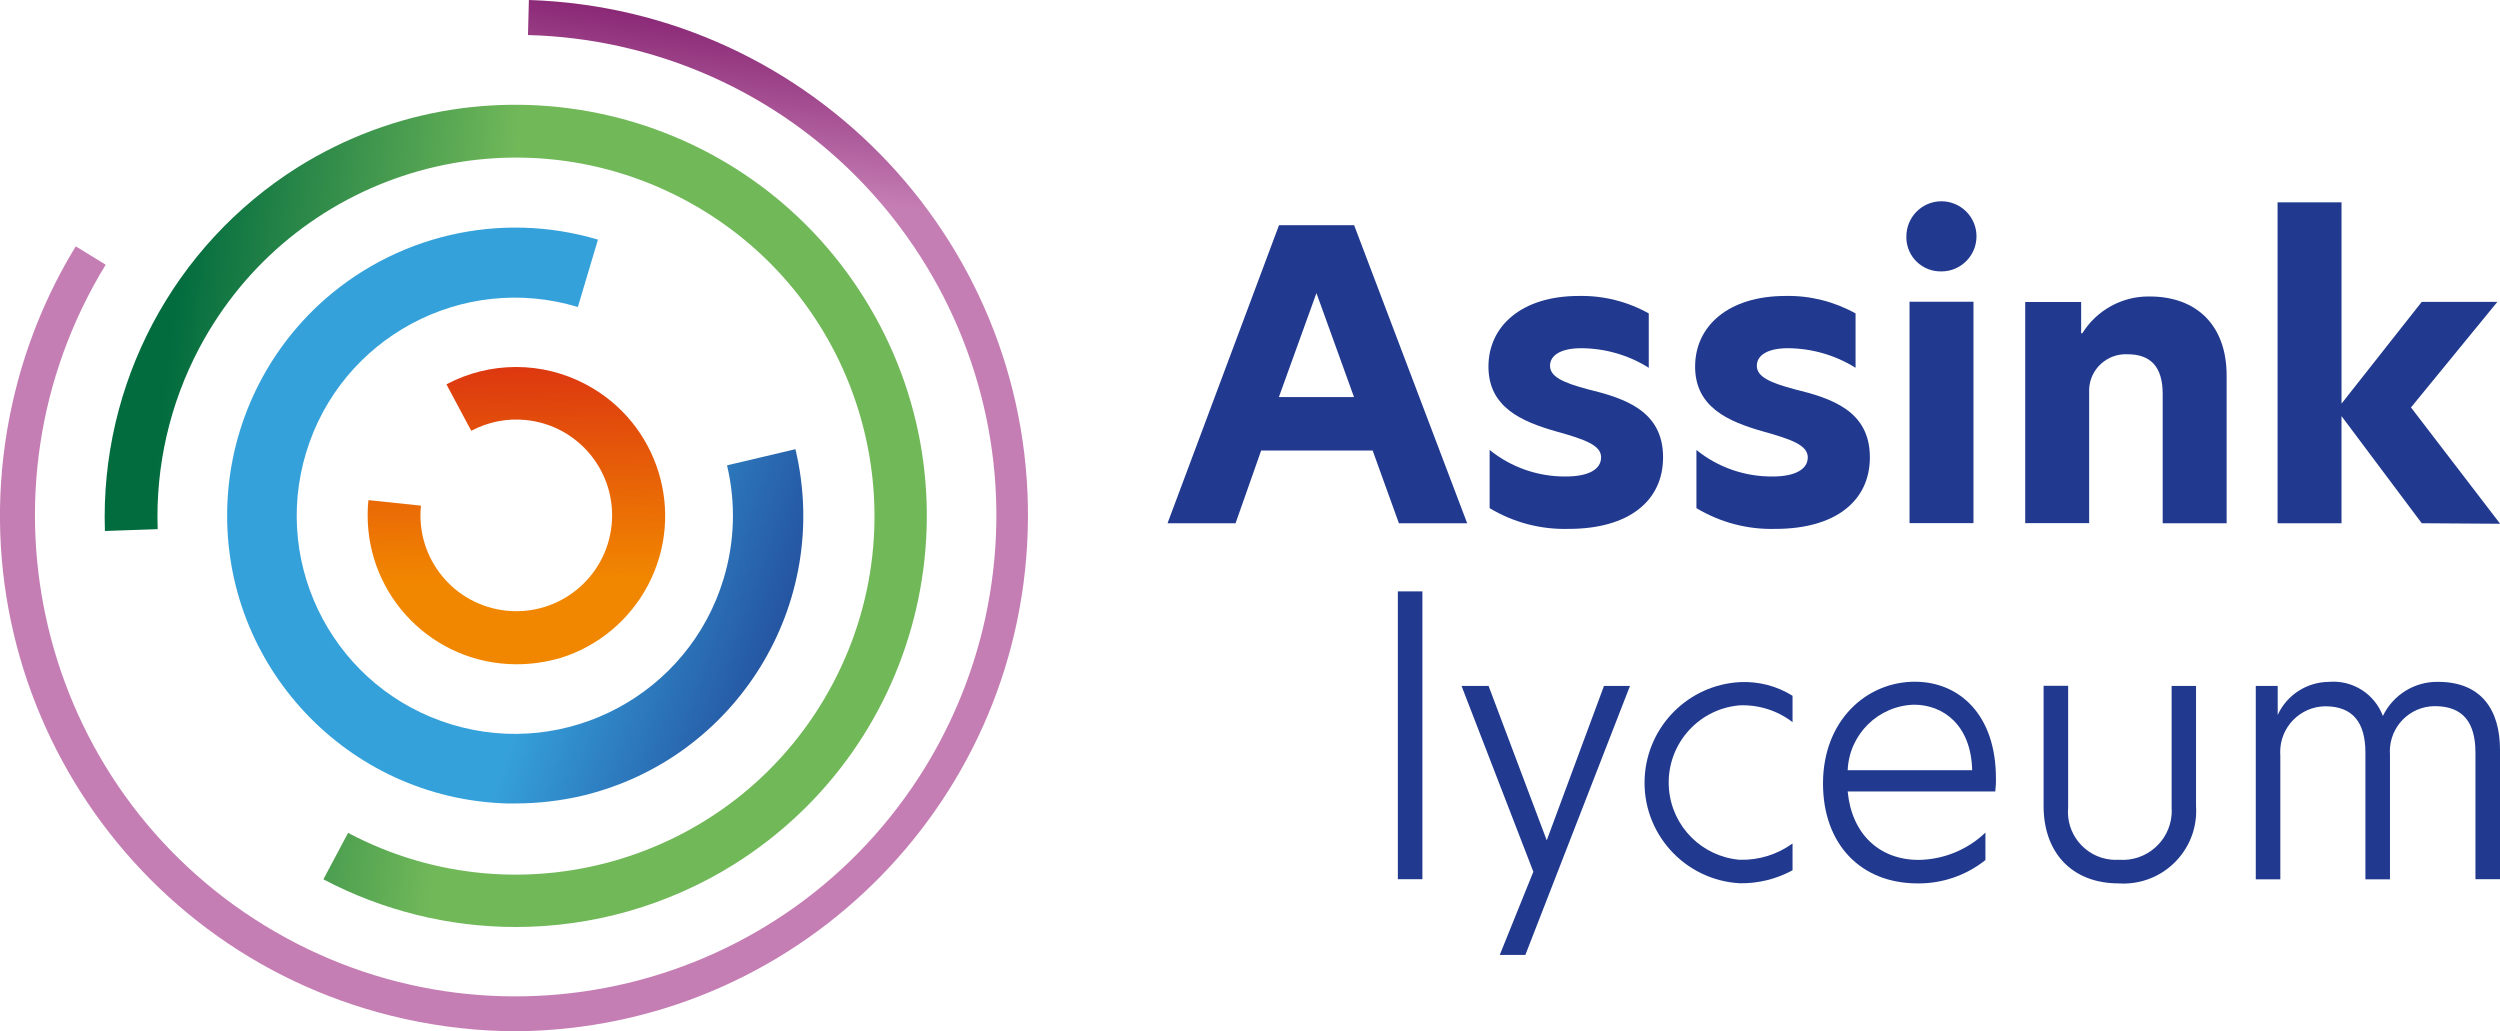 <?xml version="1.0" encoding="utf-8"?>
<!-- Generator: Adobe Illustrator 26.0.1, SVG Export Plug-In . SVG Version: 6.00 Build 0)  -->
<svg version="1.1" id="Laag_1" xmlns="http://www.w3.org/2000/svg" xmlns:xlink="http://www.w3.org/1999/xlink" x="0px" y="0px"
	 width="1904px" height="785.4px" viewBox="0 0 1904 785.4" style="enable-background:new 0 0 1904 785.4;" xml:space="preserve">
<style type="text/css">
	.st0{fill:url(#SVGID_1_);}
	.st1{fill:url(#SVGID_00000111908111662435928030000006449229833724791200_);enable-background:new    ;}
	.st2{fill:url(#SVGID_00000090294666275854673510000013062339416134921135_);}
	.st3{fill:url(#SVGID_00000006676175151755733080000012111203898690054066_);}
	.st4{fill:#213A8F;}
</style>
<g>
</g>
<g>
</g>
<g>
	<linearGradient id="SVGID_1_" gradientUnits="userSpaceOnUse" x1="377.846" y1="492.76" x2="483.372" y2="-282.959">
		<stop  offset="0.476" style="stop-color:#C57EB4"/>
		<stop  offset="0.647" style="stop-color:#841F6F"/>
	</linearGradient>
	<path class="st0" d="M393.6,785.4c-28.7,0-57.4-3.2-85.5-9.4C96.3,729.2-37.5,519.6,9.3,307.8c9.4-42.5,25.7-83.1,48.4-120.2
		l22.8,14C-25,374,29.2,599.3,201.6,704.9c172.4,105.6,397.7,51.4,503.3-121c21.2-34.7,36.5-72.6,45.3-112.3
		C793.7,274,668.8,78.6,471.2,35.1c-22.7-5-45.9-7.8-69.1-8.4L402.8,0c216.8,7,386.9,188.5,379.9,405.3
		C775.8,615.8,604.2,783.5,393.6,785.4z"/>
	
		<linearGradient id="SVGID_00000097501893113471030840000013539611277990465694_" gradientUnits="userSpaceOnUse" x1="117.679" y1="361.769" x2="495.069" y2="404.52">
		<stop  offset="0" style="stop-color:#026C3F"/>
		<stop  offset="0.647" style="stop-color:#71B859"/>
	</linearGradient>
	<path style="fill:url(#SVGID_00000097501893113471030840000013539611277990465694_);enable-background:new    ;" d="M392.8,706
		c-51.1,0-101.3-12.5-146.5-36.3l18.8-35.4c133.2,70.6,298.5,19.8,369.1-113.5S654,222.3,520.7,151.8S222.3,132,151.7,265.2
		c-22.4,42.4-33.3,89.9-31.6,137.8l-40.2,1.4c-3.8-111.9,52.1-217.3,146.8-277C373.3,35.8,566.5,80.3,658.2,227
		s47.1,339.8-99.5,431.5C508.9,689.5,451.4,706,392.8,706z"/>
	
		<linearGradient id="SVGID_00000158747440297755187740000004722036913919931053_" gradientUnits="userSpaceOnUse" x1="291.188" y1="360.366" x2="709.244" y2="493.849">
		<stop  offset="0.351" style="stop-color:#35A1DA"/>
		<stop  offset="0.865" style="stop-color:#203D90"/>
	</linearGradient>
	<path style="fill:url(#SVGID_00000158747440297755187740000004722036913919931053_);" d="M392.8,611.9h-7.2
		c-121.1-3.8-216.3-105-212.5-226.1c1.8-58.3,26.8-113.5,69.4-153.4c57.1-53.2,138.1-72.2,212.9-49.9l-15.3,51.3
		c-87.8-26.5-180.5,23.2-207,111c-26.5,87.8,23.2,180.5,111,207s180.5-23.2,207-111c8.5-28.1,9.4-57.9,2.6-86.4l52.1-12.3
		c28,117.8-44.8,236-162.6,264C426.7,609.9,409.8,611.9,392.8,611.9z"/>
	
		<linearGradient id="SVGID_00000132767656490833476180000014079771214501147537_" gradientUnits="userSpaceOnUse" x1="394.04" y1="442.624" x2="390.163" y2="216.229">
		<stop  offset="0" style="stop-color:#F18700"/>
		<stop  offset="1" style="stop-color:#D51916"/>
	</linearGradient>
	<path style="fill:url(#SVGID_00000132767656490833476180000014079771214501147537_);" d="M392.8,505.9
		c-62.7-0.3-113.2-51.4-112.8-114.1c0-3.6,0.2-7.3,0.6-10.9l40,4.2c-4.1,40.1,25.1,75.9,65.2,80c40.1,4.1,75.9-25.1,80-65.2
		c4.1-40.1-25.1-75.9-65.2-80c-14.4-1.5-28.9,1.4-41.7,8.2l-18.9-35.4c33.2-17.6,72.9-17.6,106.1,0c55.3,29.2,76.6,97.6,47.4,153
		c-14,26.5-37.9,46.5-66.6,55.4C415.8,504.3,404.3,506,392.8,505.9z"/>
	<path class="st4" d="M1065.4,398.5l-20-55.4h-84.9l-19.5,55.4h-51.8l84.9-227h57.2l86.1,227H1065.4z M974,302.4h57.2l-28.6-79.2
		L974,302.4z"/>
	<path class="st4" d="M1255.7,238.7v41.4c-15.4-9.7-33.2-14.8-51.4-14.9c-15.3,0-23.8,5.2-23.8,13.4s9.7,12.8,28.9,17.9
		c27.8,6.8,57.2,16.2,57.2,51.8c0,33.2-26.1,54.5-71.9,54.5c-21.2,0.6-42.1-4.9-60.2-15.8v-44.3c16.5,13.3,37,20.4,58.1,20.2
		c17.1,0,26.8-5.4,26.8-14.6c0-9.2-12.2-13.6-34.1-19.7c-26.8-7.6-51.7-18.6-51.7-49.4s25.2-53.8,68.8-53.8
		C1221.1,225,1239.4,229.6,1255.7,238.7z"/>
	<path class="st4" d="M1413.2,238.7v41.4c-15.4-9.6-33.3-14.8-51.5-14.9c-15.2,0-23.7,5.2-23.7,13.4s9.7,12.8,28.9,17.9
		c27.7,6.8,57.2,16.2,57.2,51.8c0,33.2-26.2,54.5-71.9,54.5c-21.2,0.6-42.1-4.9-60.2-15.8v-44.3c16.4,13.3,37,20.4,58.1,20.2
		c16.9,0,26.7-5.4,26.7-14.6c0-9.2-12.2-13.6-34-19.7c-26.8-7.6-51.8-18.6-51.8-49.4s25.2-53.8,68.9-53.8
		C1378.6,225,1397,229.7,1413.2,238.7z"/>
	<path class="st4" d="M1451.9,180.2c-0.1-14.7,11.7-26.8,26.5-26.9c14.7-0.1,26.8,11.7,26.9,26.5c0.1,14.7-11.7,26.8-26.5,26.9
		c0,0-0.1,0-0.1,0c-14.4,0.4-26.4-10.9-26.8-25.2C1451.9,181.1,1451.9,180.7,1451.9,180.2z M1454.3,229.8h48.7v168.6h-48.7V229.8z"
		/>
	<path class="st4" d="M1695.8,285.9v112.6h-48.7v-98.5c0-20.7-9.2-30.2-26.8-30.2c-15.4-0.7-28.5,11.1-29.2,26.5c0,0.8,0,1.7,0,2.5
		v99.6h-48.7V230h42.6v23.8h0.9c10.9-17.5,30.2-28.2,50.8-28C1673.2,225.6,1695.8,248.1,1695.8,285.9z"/>
	<path class="st4" d="M1844.4,398.5l-61.1-81.6v81.6h-48.7V154.1h48.7v153.3l61.1-77.5h57.6l-65.8,80.4l67.9,88.6L1844.4,398.5z"/>
	<path class="st4" d="M1064.6,450.4h18.7v219.2h-18.7V450.4z"/>
	<path class="st4" d="M1161.7,727.3h-19.5l25.6-63.4l-54.7-141.5h20.6l44.3,117.6l0,0l43.6-117.6h19.8L1161.7,727.3z"/>
	<path class="st4" d="M1325.1,654.8c14.4,0.4,28.5-4,40.1-12.4v20.4c-12.3,6.7-26.1,10.1-40.1,9.9c-42.3-2.3-74.8-38.4-72.5-80.7
		c2.1-39.1,33.4-70.4,72.5-72.5c14.1-0.7,28.1,2.9,40.1,10.4V550c-11.5-8.9-25.8-13.4-40.4-12.8c-32.5,2.8-56.5,31.4-53.7,63.9
		c2.5,28.6,25.1,51.2,53.7,53.7H1325.1z"/>
	<path class="st4" d="M1519.6,602.8h-112.4c3,32.1,23.9,52.1,54.1,52.1c19-0.3,37.1-7.7,50.8-20.8V655c-14.6,11.7-32.9,18-51.6,17.8
		c-43.7,0-72.1-30.2-72.1-76.1c0-48.1,33.2-77.5,69.9-77.5c34,0,61.8,25.2,61.8,73.5C1520.2,596.8,1519.9,599.7,1519.6,602.8z
		 M1502,586.6c-0.8-34.5-22.1-49.9-44.3-49.9c-27.3,0.8-49.4,22.6-50.5,49.9H1502z"/>
	<path class="st4" d="M1556.4,614v-91.7h18.7v92.6c-1.9,20,12.7,37.8,32.7,39.8c2,0.2,3.9,0.2,5.9,0.1c20.6,1.6,38.6-13.8,40.2-34.4
		c0.1-1.9,0.1-3.8,0-5.8v-92.2h18.6V614c2,30.5-21.2,56.8-51.7,58.8c-2.4,0.2-4.7,0.2-7.1,0C1577.4,672.8,1556.4,648.7,1556.4,614z"
		/>
	<path class="st4" d="M1904,571v98.6h-18.7v-96.4c0-22.8-9.3-35.4-31-35.4c-19,0.1-34.2,15.5-34.2,34.5c0,0.6,0,1.1,0.1,1.7v95.7
		h-18.7v-96.4c0-22.8-9.3-35.4-30.7-35.4c-19.2,0.3-34.5,16.1-34.2,35.3c0,0.8,0.1,1.6,0.1,2.3v94.2H1718V522.4h16.7v22.1l0,0
		c7-15.3,22.3-25.1,39.1-25.2c17.9-1.5,34.7,9.1,41,26c7.8-16.2,24.3-26.4,42.3-26C1889.8,519.4,1904,540.7,1904,571z"/>
</g>
</svg>
